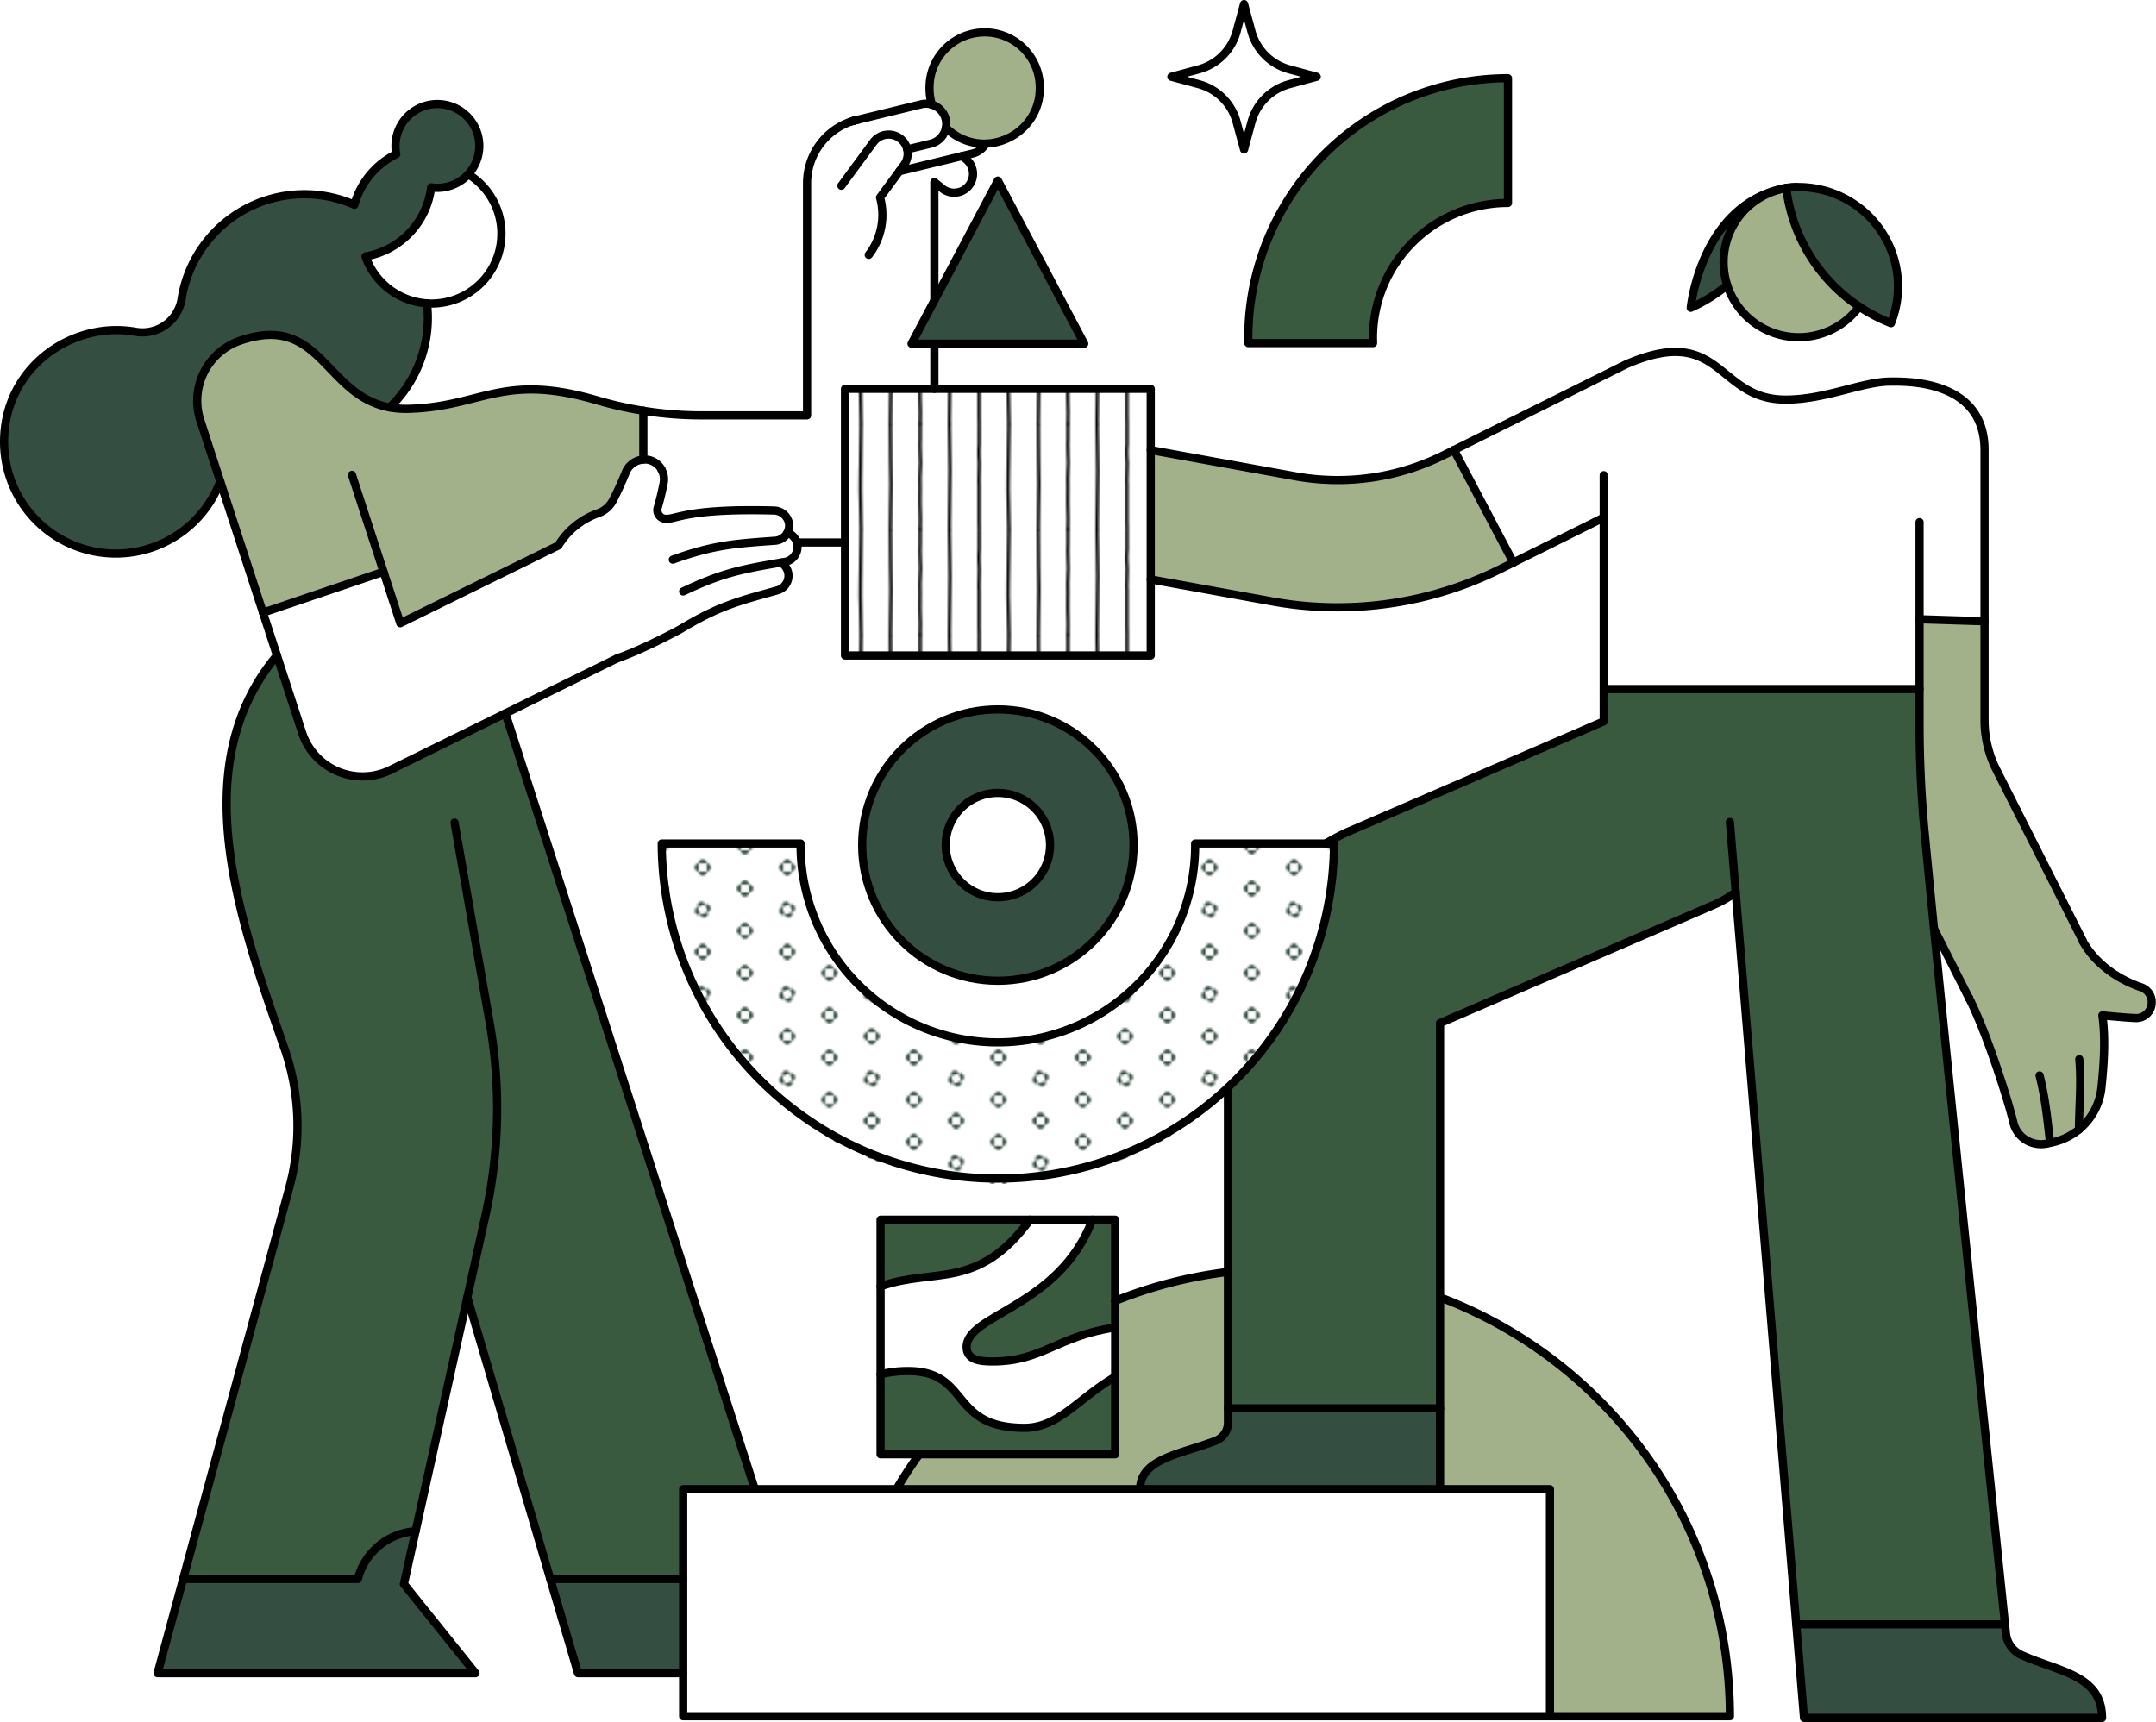 <svg xmlns="http://www.w3.org/2000/svg" xmlns:xlink="http://www.w3.org/1999/xlink" viewBox="0 0 1051.59 840.01"><defs fill="#344e41"><style>.cls-1,.cls-2,.cls-8{fill:none;}.cls-2,.cls-8{stroke:#000;stroke-linecap:round;stroke-linejoin:round;}.cls-2{stroke-width:1.5px;}.cls-3{fill:#a3b18a;}.cls-4{fill:#3a5a40;}.cls-5{fill:#ffffff;}.cls-6{fill:url(#New_Pattern_3);}.cls-7{fill:url(#New_Pattern_4);}.cls-8{stroke-width:4px;}</style><pattern id="New_Pattern_3" data-name="New Pattern 3" width="40" height="40" patternTransform="translate(-7.44 -30.08) scale(1.03)" patternUnits="userSpaceOnUse" viewBox="0 0 40 40" fill="#344e41"><rect class="cls-1" width="40" height="40" fill="#344e41"/><path d="M36.18,30a1.9,1.9,0,0,0,1.91,1.91V28.09A1.9,1.9,0,0,0,36.18,30Z" fill="#344e41"/><path d="M40,33.82a1.9,1.9,0,0,0,1.91-1.91H38.09A1.9,1.9,0,0,0,40,33.82Z" fill="#344e41"/><path d="M40,26.18a1.9,1.9,0,0,0-1.91,1.91h3.82A1.9,1.9,0,0,0,40,26.18Z" fill="#344e41"/><path d="M16.18,40a1.9,1.9,0,0,0,1.91,1.91V38.09A1.9,1.9,0,0,0,16.18,40Z" fill="#344e41"/><path d="M21.91,38.09v3.82a1.91,1.91,0,0,0,0-3.82Z" fill="#344e41"/><path d="M20,36.18a1.9,1.9,0,0,0-1.91,1.91h3.82A1.9,1.9,0,0,0,20,36.18Z" fill="#344e41"/><path d="M1.91,28.09v3.82a1.91,1.91,0,0,0,0-3.82Z" fill="#344e41"/><path d="M36.18,10a1.9,1.9,0,0,0,1.91,1.91V8.09A1.9,1.9,0,0,0,36.18,10Z" fill="#344e41"/><path d="M40,13.82a1.9,1.9,0,0,0,1.91-1.91H38.09A1.9,1.9,0,0,0,40,13.82Z" fill="#344e41"/><path d="M40,6.18a1.9,1.9,0,0,0-1.91,1.91h3.82A1.9,1.9,0,0,0,40,6.18Z" fill="#344e41"/><path d="M18.79,16.37a1.92,1.92,0,0,0-1.21,2.42l3.63-1.21A1.92,1.92,0,0,0,18.79,16.37Z" fill="#344e41"/><path d="M22.42,21.21l-3.63,1.21a1.91,1.91,0,0,0,3.63-1.21Z" fill="#344e41"/><path d="M16.37,21.21a1.92,1.92,0,0,0,2.42,1.21l-1.21-3.63A1.92,1.92,0,0,0,16.37,21.21Z" fill="#344e41"/><path d="M23.63,18.79a1.92,1.92,0,0,0-2.42-1.21l1.21,3.63A1.92,1.92,0,0,0,23.63,18.79Z" fill="#344e41"/><path d="M1.91,8.09v3.82a1.91,1.91,0,0,0,0-3.82Z" fill="#344e41"/><path d="M20,3.82a1.9,1.9,0,0,0,1.91-1.91H18.09A1.9,1.9,0,0,0,20,3.82Z" fill="#344e41"/><path d="M0,33.82a1.9,1.9,0,0,0,1.91-1.91H-1.91A1.9,1.9,0,0,0,0,33.82Z" fill="#344e41"/><path d="M0,26.18a1.9,1.9,0,0,0-1.91,1.91H1.91A1.9,1.9,0,0,0,0,26.18Z" fill="#344e41"/><path d="M0,13.82a1.9,1.9,0,0,0,1.91-1.91H-1.91A1.9,1.9,0,0,0,0,13.82Z" fill="#344e41"/><path d="M0,6.18A1.9,1.9,0,0,0-1.91,8.09H1.91A1.9,1.9,0,0,0,0,6.18Z" fill="#344e41"/><path d="M16.18,0a1.9,1.9,0,0,0,1.91,1.91V-1.91A1.9,1.9,0,0,0,16.18,0Z" fill="#344e41"/><path d="M21.91-1.91V1.91A1.9,1.9,0,0,0,23.82,0,1.9,1.9,0,0,0,21.91-1.91Z" fill="#344e41"/></pattern><pattern id="New_Pattern_4" data-name="New Pattern 4" width="70" height="50" patternTransform="translate(-7.44 -50.77) scale(1.03)" patternUnits="userSpaceOnUse" viewBox="0 0 70 50" fill="#344e41"><rect class="cls-1" width="70" height="50" fill="#344e41"/><path class="cls-2" d="M8.89,100c-.05-7.08.29-14.17.29-21.25,0-4.32-.37-17.48-.29-28.09" fill="#344e41"/><path class="cls-2" d="M22.94,99.84c0-1.65.09-3.31.09-5,0-2.48-.21-5-.21-7.45s0-3.83.05-7.28c0-1.44-.06-2.9-.06-4.35,0-3.1.31-4.62.31-7.37,0-1.4-.27-4.94-.27-8.33q0-1.61.09-3.21V50.11" fill="#344e41"/><path class="cls-2" d="M36.74,99.84c0-9.46.33-18.09.33-27.56,0-3.7-.15-7.46-.15-11.2,0-3.35-.1-7.29-.18-10.75" fill="#344e41"/><path class="cls-2" d="M50.93,99.75c0-1.24-.07-2.75-.07-4,0-1.92,0-3.86,0-5.79,0-3.87,0-7.66,0-11.51a8.42,8.42,0,0,1-.08-1.22c0-.32.18-6.68.18-8,0-2.2-.21-3.25-.21-5.64,0-1.3.06-2.65.17-3.86,0-2.89,0-5.89,0-9.05" fill="#344e41"/><path class="cls-2" d="M65,99.71c0-8.34-.55-15.73-.36-24.06.18-8.13.16-17.71.36-25.19" fill="#344e41"/><path class="cls-2" d="M8.89,50c-.05-7.08.29-14.17.29-21.25,0-4.32-.37-17.48-.29-28.09" fill="#344e41"/><path class="cls-2" d="M22.94,49.84c0-1.65.09-3.31.09-5,0-2.48-.21-5-.21-7.45s0-3.83.05-7.28c0-1.44-.06-2.9-.06-4.35,0-3.1.31-4.62.31-7.37,0-1.4-.27-4.94-.27-8.33q0-1.6.09-3.21V.11" fill="#344e41"/><path class="cls-2" d="M36.74,49.84c0-9.46.33-18.09.33-27.56,0-3.7-.15-7.46-.15-11.2,0-3.35-.1-7.29-.18-10.75" fill="#344e41"/><path class="cls-2" d="M50.93,49.75c0-1.24-.07-2.75-.07-4,0-1.92,0-3.86,0-5.79,0-3.87,0-7.66,0-11.51a8.42,8.42,0,0,1-.08-1.22c0-.32.18-6.68.18-8,0-2.2-.21-3.25-.21-5.64,0-1.3.06-2.65.17-3.86,0-2.89,0-5.89,0-9" fill="#344e41"/><path class="cls-2" d="M65,49.71c0-8.34-.55-15.73-.36-24.06.18-8.13.16-17.71.36-25.19" fill="#344e41"/><path class="cls-2" d="M8.89,0c-.05-7.08.29-14.17.29-21.25,0-4.32-.37-17.48-.29-28.09" fill="#344e41"/><path class="cls-2" d="M22.94-.16c0-1.65.09-3.31.09-5,0-2.48-.21-5-.21-7.45s0-3.83.05-7.28c0-1.44-.06-2.9-.06-4.35,0-3.1.31-4.62.31-7.37,0-1.4-.27-4.94-.27-8.33q0-1.61.09-3.21v-6.71" fill="#344e41"/><path class="cls-2" d="M36.74-.16c0-9.46.33-18.09.33-27.56,0-3.7-.15-7.46-.15-11.2,0-3.35-.1-7.29-.18-10.75" fill="#344e41"/><path class="cls-2" d="M50.93-.25c0-1.24-.07-2.75-.07-4,0-1.92,0-3.86,0-5.79,0-3.87,0-7.66,0-11.51a8.42,8.42,0,0,1-.08-1.22c0-.32.18-6.68.18-8,0-2.2-.21-3.25-.21-5.64,0-1.3.06-2.65.17-3.86,0-2.89,0-5.89,0-9.05" fill="#344e41"/><path class="cls-2" d="M65-.29c0-8.34-.55-15.73-.36-24.06.18-8.13.16-17.71.36-25.19" fill="#344e41"/></pattern></defs><g id="Layer_2" data-name="Layer 2"><g id="illustrations"><path class="cls-3" d="M1014,551a30.86,30.86,0,0,1-14.08,6.51c-8.48,2.52-16.24-2.42-18-10-1.88-8.37-12.46-42.58-21.39-60.2l-.22-.4v0h0l0-.05c-.47-.93-3.26-6.47-17.05-33.76h0c-1.77-18-3.31-33.86-4.54-46.83q-2.5-26.35-2.5-52.82V302.08l31.65,1v48.26a53.68,53.68,0,0,0,5.74,24.11l42.25,83.66c7.69,13.66,21,20,28.61,22.55a7.58,7.58,0,0,1,5,7.79c0,.07,0,.12,0,.18a7.56,7.56,0,0,1-7.9,7c-5.38-.27-11.51-.84-16.14-1.32,1.54,11,.79,23.24-.43,35.13A30.59,30.59,0,0,1,1014,551Z" fill="#344e41"/><path d="M1025.27,838H879.9l-3.77-45.64H977.94l.47,4.52a13,13,0,0,0,7.7,10.52C1004.32,815.52,1025.27,817.14,1025.27,838Z" fill="#344e41"/><path class="cls-4" d="M846.59,435.24a51.93,51.93,0,0,1-10.5,6.07L702.38,499.06V687H598.94V531.75a163.43,163.43,0,0,0,51.72-119.51v-.77h-4a99.56,99.56,0,0,1,12-6.2l123.6-53.38V336.13h154v17.26q0,26.46,2.5,52.82c1.23,13,2.77,28.84,4.54,46.83h0c9.19,93.08,24.63,242.68,34.64,339.32H876.13Z" fill="#344e41"/><path class="cls-5" d="M960.38,486.86h0l0,0Z" fill="#344e41"/><path class="cls-5" d="M960.38,486.86l0,0a0,0,0,0,0,0,0Z" fill="#344e41"/><path d="M925.76,139.69a48.48,48.48,0,0,1-3.43,18,81.35,81.35,0,0,1-51.08-65.89,36.59,36.59,0,0,1,5.06-.49h1A48.43,48.43,0,0,1,925.76,139.69Z" fill="#344e41"/><path class="cls-3" d="M906.83,149.56a36.62,36.62,0,1,1-35.58-57.8A81.2,81.2,0,0,0,906.83,149.56Z" fill="#344e41"/><path class="cls-5" d="M871.24,91.64a49.77,49.77,0,0,1,5.07-.37,36.59,36.59,0,0,0-5.06.49S871.24,91.68,871.24,91.64Z" fill="#344e41"/><path d="M871.25,91.76a36.64,36.64,0,0,0-28.77,47.38h0a78.84,78.84,0,0,1-17.81,11s5-50.78,46.58-58.51C871.24,91.68,871.25,91.72,871.25,91.76Z" fill="#344e41"/><path class="cls-3" d="M843.76,837.19H756V726.42H702.38V632.84C785,664,843.75,743.7,843.76,837.19Z" fill="#344e41"/><path class="cls-5" d="M782.25,252.46l-44.12,22-29-54.91,84.06-41.86c46.84-20.19,43.79,17.28,77.6,17.28H871c19.48,0,37.26-8.79,51.07-8.79,6.86,0,45.89-1.3,45.89,33.38v83.55l-31.65-1v34.05h-154Z" fill="#344e41"/><rect class="cls-5" x="333.22" y="726.42" width="422.77" height="110.77" fill="#344e41"/><path class="cls-4" d="M735.51,38.16V99a65.85,65.85,0,0,0-65.85,65.84c0,.86,0,1.71.05,2.56H608.87c0-.85,0-1.7,0-2.56A126.63,126.63,0,0,1,735.51,38.16Z" fill="#344e41"/><path d="M702.38,687v39.41H556.08c0-15.08,20.71-17.25,36.94-23.65a9.39,9.39,0,0,0,5.92-8.73v-7Z" fill="#344e41"/><path class="cls-5" d="M650.66,411.47v.77a163.95,163.95,0,1,1-327.89,0v-.77h67.71v.77a96.23,96.23,0,0,0,192.46,0v-.77Z" fill="#344e41"/><polygon class="cls-5" points="561.27 282.64 561.27 319.75 412.16 319.75 412.16 189.67 561.27 189.67 561.27 282.64" fill="#344e41"/><path class="cls-6" d="M650.66,411.47v.77a163.95,163.95,0,1,1-327.89,0v-.77h67.71v.77a96.23,96.23,0,0,0,192.46,0v-.77Z" fill="#344e41"/><path class="cls-5" d="M642.23,37.44l-13.41,3.64a26.17,26.17,0,0,0-18.41,18.43l-3.62,13.38-3.63-13.38a26.14,26.14,0,0,0-18.41-18.43l-13.4-3.64,13.4-3.63a26.16,26.16,0,0,0,18.41-18.43L606.79,2l3.62,13.38a26.19,26.19,0,0,0,18.41,18.43Z" fill="#344e41"/><path class="cls-3" d="M731.57,277.69a178.5,178.5,0,0,1-79.32,18.56,176.35,176.35,0,0,1-31.34-2.8l-59.64-10.81V219.55L632,232.37a116,116,0,0,0,71.93-10.23l5.26-2.63,29,54.91h0Z" fill="#344e41"/><path class="cls-3" d="M598.94,692.1V694a9.39,9.39,0,0,1-5.92,8.73c-16.23,6.4-36.94,8.57-36.94,23.65H437.25q5.17-8.77,11.12-17h95.55V634.6a217.27,217.27,0,0,1,55-14.13Z" fill="#344e41"/><polygon class="cls-7" points="561.27 282.64 561.27 319.75 412.16 319.75 412.16 189.67 561.27 189.67 561.27 282.64" fill="#344e41"/><path class="cls-4" d="M543.92,671.63v37.79H429.5v-39a56.51,56.51,0,0,1,13.38-1.56c30.61,0,19.83,27.7,56.76,27.7C516.29,696.52,525.59,682.34,543.92,671.63Z" fill="#344e41"/><path class="cls-5" d="M543.92,647.55v24.08c-18.33,10.71-27.63,24.89-44.28,24.89-36.93,0-26.15-27.7-56.76-27.7a56.51,56.51,0,0,0-13.38,1.56V627.49c26.37-9.3,47.37,2.21,72.9-32.5h30.41c-16.09,42.67-61.35,46.08-61.35,62.06,0,6.3,6.34,7.08,12.64,7.08C508.54,664.13,515.66,651.7,543.92,647.55Z" fill="#344e41"/><path class="cls-4" d="M543.92,634.6v12.95c-28.26,4.15-35.38,16.58-59.82,16.58-6.3,0-12.64-.78-12.64-7.08,0-16,45.26-19.39,61.35-62.06h11.11Z" fill="#344e41"/><path d="M486.71,346.06a66.18,66.18,0,1,1-66.17,66.18A66.18,66.18,0,0,1,486.71,346.06Zm25.44,66.18a25.44,25.44,0,1,0-25.44,25.44A25.43,25.43,0,0,0,512.15,412.24Z" fill="#344e41"/><polygon points="486.71 88.09 528.83 167.66 444.6 167.66 455.74 146.62 455.74 146.61 486.71 88.09" fill="#344e41"/><path class="cls-5" d="M486.71,386.81a25.44,25.44,0,1,1-25.44,25.43A25.43,25.43,0,0,1,486.71,386.81Z" fill="#344e41"/><path class="cls-4" d="M429.5,595h72.9c-25.53,34.71-46.53,23.2-72.9,32.5Z" fill="#344e41"/><path class="cls-3" d="M480.27,16.3a26.88,26.88,0,0,1,26.88,26.89c0,14.68-11.77,26.29-26.38,26.88h-.5a26.79,26.79,0,0,1-18.9-7.77,9.63,9.63,0,0,0-.12-4.13,9.81,9.81,0,0,0-6.7-7.1h0a27.31,27.31,0,0,1-1.17-7.88A26.89,26.89,0,0,1,480.27,16.3Z" fill="#344e41"/><path class="cls-5" d="M440.91,80.47a9.3,9.3,0,0,0,1.57-7.61L454,70.08a9.89,9.89,0,0,0,7.38-7.77,26.79,26.79,0,0,0,18.9,7.77h.5a9.81,9.81,0,0,1-6.3,4.79l-35.81,8.67Z" fill="#344e41"/><path class="cls-5" d="M317.9,224.81a8.9,8.9,0,0,0-4.11-.64V200.31a179.26,179.26,0,0,0,28.35,2.26h51.53V89.44a31.73,31.73,0,0,1,22.12-30.37l.72-.2,32.85-8a9.89,9.89,0,0,1,11.89,7.27,9.63,9.63,0,0,1,.12,4.13A9.89,9.89,0,0,1,454,70.08l-11.51,2.78a9.3,9.3,0,0,1-1.57,7.61l-2.25,3.06,30.62-7.42,2.14,1.75a9.2,9.2,0,0,1-11.6,14.27l-4.08-3.33v57.82l-11.14,21h11.14v22H412.16v75H388.68a7.34,7.34,0,0,0-4.63-4.81,7.52,7.52,0,0,0,.85-3.41,7,7,0,0,0-.16-1.52,7.57,7.57,0,0,0-7.25-5.91c-41.92-1.11-47.16,4.19-52.69,4.09a4.29,4.29,0,0,1-4-5.51c1.08-3.69,1.71-6.18,2.89-11.93a9.67,9.67,0,0,0-5.82-10.83Z" fill="#344e41"/><path class="cls-5" d="M418.42,58.4l-1.74.42Q417.54,58.58,418.42,58.4Z" fill="#344e41"/><path class="cls-5" d="M416.51,58.87l-.72.2C416,59,416.26,58.93,416.51,58.87Z" fill="#344e41"/><path class="cls-4" d="M227.94,632.83l-25.25,114.1a31.18,31.18,0,0,0-28.14,23.29H89.32l51.74-190.71a115.63,115.63,0,0,0-2.38-68.27c-21.44-61.57-49-137.2-3.6-191.49l12.24,37.55a31.05,31.05,0,0,0,43.21,18.24l56-27.56L368.18,726.42h-35v43.8H268.39Z" fill="#344e41"/><polygon points="333.23 770.22 333.23 816.18 281.92 816.18 268.39 770.22 333.23 770.22" fill="#344e41"/><path class="cls-5" d="M313.79,224.17a8.9,8.9,0,0,1,4.11.64,9.67,9.67,0,0,1,5.82,10.83c-1.18,5.75-1.81,8.24-2.89,11.93a4.29,4.29,0,0,0,4,5.51c5.53.1,10.77-5.2,52.69-4.09a7.57,7.57,0,0,1,7.25,5.91,7,7,0,0,1,.16,1.52,7.52,7.52,0,0,1-.85,3.41,7.39,7.39,0,0,1-1.18,14.25l-2,.33A7.49,7.49,0,0,1,384,278a7.11,7.11,0,0,1,.47,1.59,7.38,7.38,0,0,1-5.29,8.38l-6,1.68C357.36,294,348,297.17,331.75,307c0,0-17.48,9.56-30.6,14.11h0L190.53,375.54a31,31,0,0,1-43.21-18.24l-19-58.46,58.79-19.92L195.24,304l77.09-37.93a37.27,37.27,0,0,1,19.46-15.76,13,13,0,0,0,7.17-6.27c2-3.78,3.58-7.27,5.11-10.92.4-.92.79-1.86,1.18-2.83A10,10,0,0,1,313.79,224.17Z" fill="#344e41"/><path class="cls-3" d="M187.06,278.92l-58.79,19.92L97.72,205.06A31,31,0,0,1,117.63,166c39-13.11,40.8,27,72.47,32.76a43.67,43.67,0,0,0,9.24.67c36-1,45.61-17.76,92-4.13a177.77,177.77,0,0,0,22.43,5.06v23.86a10,10,0,0,0-8.54,6.15c-.39,1-.78,1.91-1.18,2.83-1.53,3.65-3.13,7.14-5.11,10.92a13,13,0,0,1-7.17,6.27,37.27,37.27,0,0,0-19.46,15.76L195.24,304Z" fill="#344e41"/><path d="M197,772.72l34.93,43.46H76.86l12.46-46h85.23a31.18,31.18,0,0,1,28.14-23.29Z" fill="#344e41"/><path class="cls-5" d="M228.41,85a34.08,34.08,0,0,1-17.91,63.07c-.74,0-1.49,0-2.22-.08a34.31,34.31,0,0,1-30-22.9,38.89,38.89,0,0,0,32-33.69,19.25,19.25,0,0,0,3.06.23A20.32,20.32,0,0,0,228.4,85Z" fill="#344e41"/><path d="M213.34,50.76a20.44,20.44,0,0,1,0,40.88,19.25,19.25,0,0,1-3.06-.23,38.89,38.89,0,0,1-32,33.69,34.07,34.07,0,0,0,30,22.9h0c.11,1,.19,1.9.26,2.86a60.39,60.39,0,0,1-18.44,47.84c-31.67-5.77-33.43-45.87-72.47-32.76a31,31,0,0,0-19.91,39.11l9.71,29.78A54.48,54.48,0,0,1,2,215.52c0-36,32.91-59.21,64.15-53.69a19.33,19.33,0,0,0,22.46-16.15,60.61,60.61,0,0,1,84.26-45.81,39.12,39.12,0,0,1,20.41-24.68,21,21,0,0,1-.38-4A20.43,20.43,0,0,1,213.34,50.76Z" fill="#344e41"/><path class="cls-8" d="M756,837.19h87.77C843.75,743.7,785,664,702.38,632.84" fill="#344e41"/><path class="cls-8" d="M598.94,620.47a217.27,217.27,0,0,0-55,14.13" fill="#344e41"/><path class="cls-8" d="M448.37,709.42q-5.94,8.22-11.12,17" fill="#344e41"/><path class="cls-8" d="M606.79,2l-3.63,13.38a26.16,26.16,0,0,1-18.41,18.43l-13.4,3.63,13.4,3.64a26.14,26.14,0,0,1,18.41,18.43l3.63,13.38,3.62-13.38a26.17,26.17,0,0,1,18.41-18.43l13.41-3.64-13.41-3.63a26.19,26.19,0,0,1-18.41-18.43Z" fill="#344e41"/><path class="cls-8" d="M738.13,274.43l-6.56,3.26a178.5,178.5,0,0,1-79.32,18.56,176.35,176.35,0,0,1-31.34-2.8l-59.64-10.81" fill="#344e41"/><line class="cls-8" x1="782.25" y1="252.46" x2="738.13" y2="274.42" fill="#344e41"/><path class="cls-8" d="M384.05,259.83a7.39,7.39,0,0,1-1.18,14.25l-6.12,1.05c-16.35,2.85-26.06,5.06-43.53,13.39" fill="#344e41"/><path class="cls-8" d="M322.59,228.89a9.6,9.6,0,0,0-4.69-4.08,9,9,0,0,0-4.11-.64,10,10,0,0,0-8.54,6.15c-.39,1-.78,1.91-1.18,2.83-1.53,3.65-3.13,7.14-5.11,10.92a13,13,0,0,1-7.17,6.27,37.27,37.27,0,0,0-19.46,15.76L195.24,304l-23.56-72.35" fill="#344e41"/><path class="cls-8" d="M328.17,273c17.6-6.33,27.42-7.56,43.68-8.78h0l6.2-.45a7.36,7.36,0,0,0,6-3.9h0a7.52,7.52,0,0,0,.85-3.41,7,7,0,0,0-.16-1.52,7.57,7.57,0,0,0-7.25-5.91c-41.92-1.11-47.16,4.19-52.69,4.09a4.29,4.29,0,0,1-4-5.51c1.08-3.69,1.71-6.18,2.89-11.93a9.62,9.62,0,0,0-1.13-6.75" fill="#344e41"/><path class="cls-8" d="M416.68,58.82q.85-.24,1.74-.42" fill="#344e41"/><path class="cls-8" d="M301.15,321.09l0,0L190.53,375.54a31,31,0,0,1-43.21-18.24L97.72,205.06A31,31,0,0,1,117.63,166c39-13.11,40.81,26.92,72.47,32.76a44.34,44.34,0,0,0,9.24.67c36-1,45.61-17.76,92-4.13a178.16,178.16,0,0,0,22.43,5.06,179.26,179.26,0,0,0,28.35,2.26h51.53V89.44a31.73,31.73,0,0,1,22.12-30.37l.72-.2" fill="#344e41"/><path class="cls-8" d="M380.88,274.41A7.49,7.49,0,0,1,384,278a7.11,7.11,0,0,1,.47,1.59,7.38,7.38,0,0,1-5.29,8.38l-6,1.68C357.36,294,348,297.17,331.75,307c0,0-17.48,9.56-30.6,14.11h0" fill="#344e41"/><path class="cls-8" d="M135.08,319.75c-45.44,54.29-17.84,129.92,3.6,191.49a115.63,115.63,0,0,1,2.38,68.27L76.86,816.18H231.92L197,772.72,236.76,593a242.22,242.22,0,0,0,2.07-94.19L221.7,401.24" fill="#344e41"/><line class="cls-8" x1="246.52" y1="347.98" x2="368.18" y2="726.42" fill="#344e41"/><polyline class="cls-8" points="227.94 632.83 281.92 816.18 333.23 816.18" fill="#344e41"/><rect class="cls-8" x="333.22" y="726.42" width="422.77" height="110.77" fill="#344e41"/><line class="cls-8" x1="128.27" y1="298.84" x2="187.06" y2="278.92" fill="#344e41"/><path class="cls-8" d="M202.69,746.93a31.18,31.18,0,0,0-28.14,23.29H89.32" fill="#344e41"/><line class="cls-8" x1="268.39" y1="770.22" x2="333.22" y2="770.22" fill="#344e41"/><path class="cls-8" d="M228.41,85a34.08,34.08,0,0,1-17.91,63.07c-.74,0-1.49,0-2.22-.08a34.31,34.31,0,0,1-30-22.9,38.89,38.89,0,0,0,32-33.69,19.25,19.25,0,0,0,3.06.23A20.44,20.44,0,1,0,192.9,71.2a21,21,0,0,0,.38,4,39.12,39.12,0,0,0-20.41,24.68,60.61,60.61,0,0,0-84.26,45.81,19.33,19.33,0,0,1-22.46,16.15C34.91,156.31,2,179.49,2,215.52a54.48,54.48,0,0,0,105.43,19.32" fill="#344e41"/><path class="cls-8" d="M190.09,198.72h0a60.39,60.39,0,0,0,18.44-47.84c-.07-1-.15-1.91-.26-2.86" fill="#344e41"/><polygon class="cls-8" points="561.27 282.64 561.27 319.75 412.16 319.75 412.16 189.67 561.27 189.67 561.27 282.64" fill="#344e41"/><path class="cls-8" d="M415.39,59.2l.4-.13c.24-.08.47-.14.72-.2l32.85-8a9.89,9.89,0,0,1,11.89,7.27,9.63,9.63,0,0,1,.12,4.13A9.87,9.87,0,0,1,454,70.08l-11.51,2.78" fill="#344e41"/><line class="cls-8" x1="388.68" y1="264.64" x2="412.16" y2="264.64" fill="#344e41"/><line class="cls-8" x1="455.74" y1="189.67" x2="455.74" y2="167.66" fill="#344e41"/><path class="cls-8" d="M455.74,146.61V88.8l4.08,3.33a9.2,9.2,0,0,0,11.6-14.27l-2.14-1.75" fill="#344e41"/><path class="cls-8" d="M480.77,70.07a9.81,9.81,0,0,1-6.3,4.79l-35.81,8.67" fill="#344e41"/><path class="cls-8" d="M461.37,62.31a26.79,26.79,0,0,0,18.9,7.77h.5c14.61-.59,26.38-12.2,26.38-26.88a26.89,26.89,0,1,0-53.77,0,27.31,27.31,0,0,0,1.17,7.88" fill="#344e41"/><path class="cls-8" d="M410.38,90.59l15.55-21.14a9.3,9.3,0,1,1,15,11L429.24,96.33a32,32,0,0,1-5.51,28" fill="#344e41"/><polygon class="cls-8" points="455.74 167.66 444.6 167.66 455.74 146.62 455.74 146.61 486.71 88.09 528.83 167.66 455.74 167.66" fill="#344e41"/><circle class="cls-8" cx="486.71" cy="412.24" r="66.18" fill="#344e41"/><path class="cls-8" d="M512.15,412.24a25.44,25.44,0,1,0-25.44,25.44A25.43,25.43,0,0,0,512.15,412.24Z" fill="#344e41"/><path class="cls-8" d="M646.62,411.47H582.94v.77a96.23,96.23,0,0,1-192.46,0v-.77H322.77v.77a163.95,163.95,0,0,0,327.89,0v-.77Z" fill="#344e41"/><polygon class="cls-8" points="543.92 671.63 543.92 709.42 429.5 709.42 429.5 594.99 543.92 594.99 543.92 671.63" fill="#344e41"/><path class="cls-8" d="M846.59,435.24a51.93,51.93,0,0,1-10.5,6.07L702.38,499.06V726.42" fill="#344e41"/><path class="cls-8" d="M646.62,411.47a99.56,99.56,0,0,1,12-6.2l123.6-53.38V231.8" fill="#344e41"/><path class="cls-8" d="M561.27,219.55,632,232.37a116,116,0,0,0,71.93-10.23l89.32-44.49c46.84-20.19,43.79,17.28,77.6,17.28H871c19.48,0,37.26-8.79,51.07-8.79,6.86,0,45.89-1.3,45.89,33.38V351.33a53.68,53.68,0,0,0,5.74,24.11l42.25,83.66" fill="#344e41"/><path class="cls-8" d="M960.35,486.81c-.47-.93-3.26-6.47-17.05-33.76" fill="#344e41"/><path class="cls-8" d="M960.38,486.86l0,0Z" fill="#344e41"/><path class="cls-8" d="M960.39,486.89v0l0,.06Z" fill="#344e41"/><path class="cls-8" d="M1000,557.48c-8.48,2.52-16.24-2.42-18-10-1.88-8.37-12.46-42.58-21.39-60.2l-.22-.4v0h0l0-.05a0,0,0,0,1,0,0l0,0" fill="#344e41"/><path class="cls-8" d="M1014.17,516.67c1.09,11.88-.12,22.45-.14,34.3a30.86,30.86,0,0,1-14.08,6.51c-.74-6-1.25-11.13-2-16.32a150.88,150.88,0,0,0-3.15-16.55" fill="#344e41"/><path class="cls-8" d="M1014,551a30.59,30.59,0,0,0,11-20.57c1.22-11.89,2-24.09.43-35.13,4.63.48,10.76,1.05,16.14,1.32a7.56,7.56,0,0,0,7.9-7c0-.06,0-.11,0-.18a7.58,7.58,0,0,0-5-7.79c-7.58-2.59-20.92-8.89-28.61-22.55" fill="#344e41"/><polyline class="cls-8" points="709.17 219.51 738.13 274.42 738.13 274.43" fill="#344e41"/><line class="cls-8" x1="936.26" y1="302.08" x2="967.91" y2="303.07" fill="#344e41"/><line class="cls-8" x1="782.25" y1="336.13" x2="936.26" y2="336.13" fill="#344e41"/><path class="cls-8" d="M876.31,91.27a38.2,38.2,0,0,0-5.06.49,36.62,36.62,0,1,0,35.58,57.8" fill="#344e41"/><path class="cls-8" d="M906.83,149.56a80.93,80.93,0,0,0,15.5,8.09,48.48,48.48,0,0,0-45-66.39h-1a49.77,49.77,0,0,0-5.07.37s0,.08,0,.12A81.18,81.18,0,0,0,906.83,149.56Z" fill="#344e41"/><path class="cls-8" d="M842.47,139.14a78.84,78.84,0,0,1-17.81,11s5-50.78,46.58-58.51" fill="#344e41"/><path class="cls-8" d="M608.87,167.36h60.84c0-.85-.05-1.7-.05-2.56A65.85,65.85,0,0,1,735.51,99V38.16A126.63,126.63,0,0,0,608.86,164.8C608.86,165.66,608.86,166.51,608.87,167.36Z" fill="#344e41"/><path class="cls-8" d="M556.08,726.42c0-15.08,20.71-17.25,36.94-23.65a9.39,9.39,0,0,0,5.92-8.73V531.77" fill="#344e41"/><path class="cls-8" d="M843.76,401,879.9,838h145.37c0-20.87-20.95-22.49-39.16-30.6a13,13,0,0,1-7.7-10.52c-.16-1.49-25.92-250.76-35.11-343.84h0c-1.77-18-3.31-33.86-4.54-46.83q-2.5-26.35-2.5-52.82V254.71" fill="#344e41"/><line class="cls-8" x1="876.13" y1="792.37" x2="977.94" y2="792.37" fill="#344e41"/><line class="cls-8" x1="598.94" y1="687.01" x2="702.38" y2="687.01" fill="#344e41"/><line class="cls-8" x1="313.79" y1="224.16" x2="313.79" y2="200.31" fill="#344e41"/><path class="cls-8" d="M429.5,627.49c26.37-9.3,47.37,2.21,72.9-32.5" fill="#344e41"/><path class="cls-8" d="M429.5,670.38a56.51,56.51,0,0,1,13.38-1.56c30.61,0,19.83,27.7,56.76,27.7,16.65,0,26-14.18,44.28-24.89" fill="#344e41"/><path class="cls-8" d="M532.81,595c-16.09,42.67-61.35,46.08-61.35,62.06,0,6.3,6.34,7.08,12.64,7.08,24.44,0,31.56-12.43,59.82-16.58" fill="#344e41"/></g></g></svg>